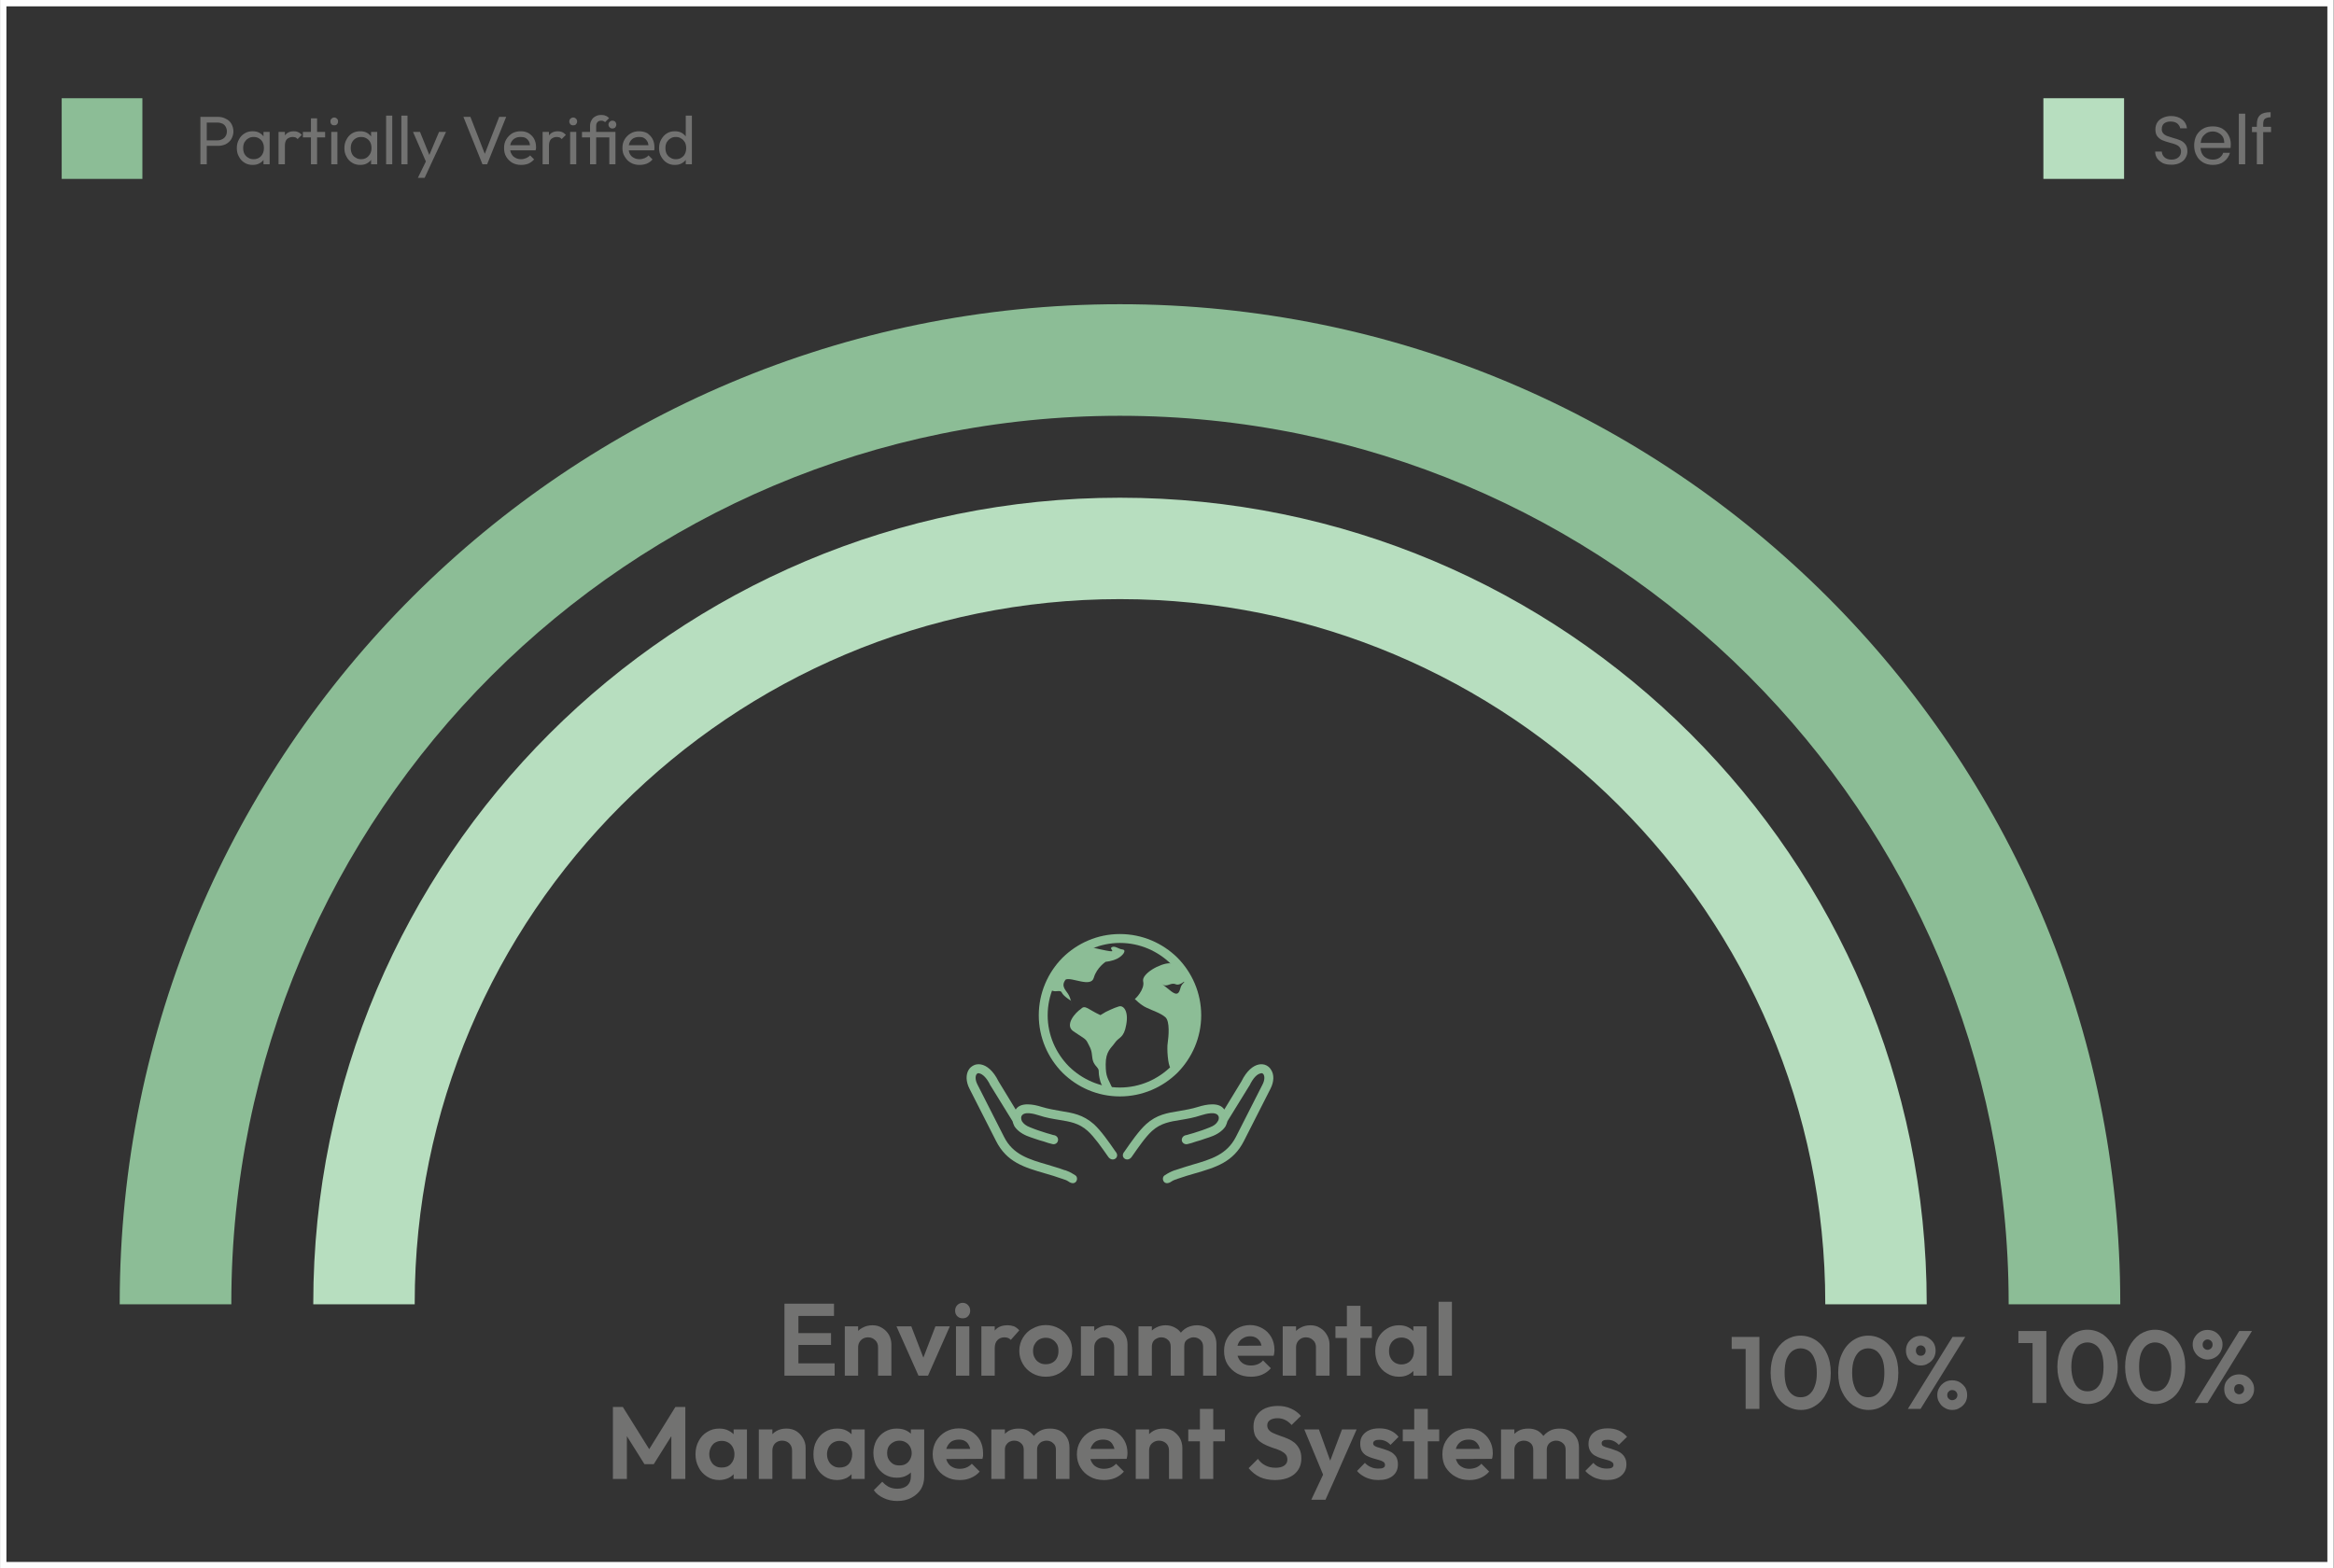 <?xml version="1.0" encoding="UTF-8"?>
<!DOCTYPE svg PUBLIC "-//W3C//DTD SVG 1.1//EN" "http://www.w3.org/Graphics/SVG/1.1/DTD/svg11.dtd">
<!-- Creator: CorelDRAW 2018 (64-Bit) -->
<svg xmlns="http://www.w3.org/2000/svg" xml:space="preserve" width="854px" height="574px" version="1.1" style="shape-rendering:geometricPrecision; text-rendering:geometricPrecision; image-rendering:optimizeQuality; fill-rule:evenodd; clip-rule:evenodd"
viewBox="0 0 110.21 74.08"
 xmlns:xlink="http://www.w3.org/1999/xlink">
 <rect x="0" y="0" width="110.21" height="74.08" fill="#333333" stroke="none"/>
 <defs>
  <style type="text/css">
   <![CDATA[
    .str0 {stroke:#FEFEFE;stroke-width:0.3;stroke-miterlimit:22.926}
    .fil0 {fill:none}
    .fil3 {fill:#8CBD96}
    .fil4 {fill:#B7DEBF}
    .fil2 {fill:#B7DEBF}
    .fil1 {fill:#727271;fill-rule:nonzero}
    .fil5 {fill:#8CBD96;fill-rule:nonzero}
   ]]>
  </style>
 </defs>
 <g id="Layer_x0020_1">
  <rect class="fil0 str0" x="0.15" y="0.15" width="109.9" height="73.78"/>
  <path class="fil1" d="M37.04 64.98l0 -3.4 0.66 0 0 3.4 -0.66 0zm0.49 0l0 -0.58 1.88 0 0 0.58 -1.88 0zm0 -1.45l0 -0.56 1.71 0 0 0.56 -1.71 0zm0 -1.37l0 -0.58 1.85 0 0 0.58 -1.85 0zm3.93 2.82l0 -1.34c0,-0.13 -0.04,-0.25 -0.13,-0.33 -0.09,-0.09 -0.2,-0.14 -0.34,-0.14 -0.09,0 -0.17,0.02 -0.24,0.06 -0.07,0.04 -0.13,0.1 -0.17,0.17 -0.04,0.07 -0.06,0.15 -0.06,0.24l-0.25 -0.12c0,-0.19 0.04,-0.35 0.12,-0.48 0.08,-0.14 0.19,-0.25 0.33,-0.32 0.14,-0.08 0.3,-0.12 0.48,-0.12 0.17,0 0.32,0.04 0.46,0.13 0.13,0.08 0.24,0.19 0.32,0.33 0.07,0.14 0.11,0.29 0.11,0.44l0 1.48 -0.63 0zm-1.57 0l0 -2.33 0.63 0 0 2.33 -0.63 0zm3.48 0l-1.04 -2.33 0.7 0 0.74 1.92 -0.34 0 0.74 -1.92 0.68 0 -1.03 2.33 -0.45 0zm1.77 0l0 -2.33 0.63 0 0 2.33 -0.63 0zm0.32 -2.71c-0.11,0 -0.19,-0.03 -0.26,-0.1 -0.07,-0.07 -0.1,-0.16 -0.1,-0.26 0,-0.1 0.03,-0.19 0.1,-0.26 0.07,-0.07 0.15,-0.11 0.26,-0.11 0.1,0 0.19,0.04 0.25,0.11 0.07,0.07 0.1,0.16 0.1,0.26 0,0.1 -0.03,0.19 -0.1,0.26 -0.06,0.07 -0.15,0.1 -0.25,0.1zm0.88 2.71l0 -2.33 0.63 0 0 2.33 -0.63 0zm0.63 -1.29l-0.25 -0.16c0.03,-0.29 0.12,-0.52 0.25,-0.68 0.14,-0.17 0.34,-0.25 0.6,-0.25 0.12,0 0.22,0.02 0.31,0.05 0.09,0.04 0.17,0.1 0.25,0.19l-0.4 0.45c-0.04,-0.04 -0.08,-0.07 -0.13,-0.09 -0.05,-0.02 -0.11,-0.03 -0.17,-0.03 -0.14,0 -0.25,0.05 -0.33,0.13 -0.09,0.09 -0.13,0.22 -0.13,0.39zm2.41 1.34c-0.23,0 -0.44,-0.05 -0.63,-0.16 -0.19,-0.11 -0.34,-0.25 -0.45,-0.44 -0.11,-0.19 -0.17,-0.39 -0.17,-0.62 0,-0.23 0.06,-0.44 0.17,-0.62 0.11,-0.18 0.25,-0.33 0.45,-0.43 0.19,-0.11 0.4,-0.17 0.63,-0.17 0.24,0 0.45,0.06 0.64,0.17 0.19,0.1 0.34,0.25 0.45,0.43 0.11,0.18 0.16,0.39 0.16,0.62 0,0.23 -0.05,0.43 -0.16,0.62 -0.11,0.19 -0.26,0.33 -0.45,0.44 -0.19,0.11 -0.4,0.16 -0.64,0.16zm0 -0.59c0.12,0 0.22,-0.02 0.32,-0.08 0.09,-0.05 0.16,-0.12 0.21,-0.22 0.05,-0.1 0.07,-0.2 0.07,-0.33 0,-0.12 -0.02,-0.23 -0.07,-0.32 -0.06,-0.09 -0.13,-0.17 -0.22,-0.22 -0.09,-0.05 -0.19,-0.08 -0.31,-0.08 -0.12,0 -0.22,0.03 -0.31,0.08 -0.09,0.05 -0.16,0.13 -0.21,0.22 -0.06,0.09 -0.08,0.2 -0.08,0.32 0,0.13 0.02,0.23 0.08,0.33 0.05,0.1 0.12,0.17 0.21,0.22 0.09,0.06 0.19,0.08 0.31,0.08zm3.23 0.54l0 -1.34c0,-0.13 -0.04,-0.25 -0.13,-0.33 -0.09,-0.09 -0.2,-0.14 -0.34,-0.14 -0.09,0 -0.17,0.02 -0.24,0.06 -0.07,0.04 -0.13,0.1 -0.17,0.17 -0.04,0.07 -0.06,0.15 -0.06,0.24l-0.24 -0.12c0,-0.19 0.04,-0.35 0.11,-0.48 0.08,-0.14 0.19,-0.25 0.33,-0.32 0.14,-0.08 0.3,-0.12 0.48,-0.12 0.17,0 0.32,0.04 0.46,0.13 0.13,0.08 0.24,0.19 0.32,0.33 0.08,0.14 0.11,0.29 0.11,0.44l0 1.48 -0.63 0zm-1.57 0l0 -2.33 0.63 0 0 2.33 -0.63 0zm2.72 0l0 -2.33 0.63 0 0 2.33 -0.63 0zm1.52 0l0 -1.37c0,-0.14 -0.04,-0.25 -0.13,-0.32 -0.08,-0.08 -0.19,-0.12 -0.31,-0.12 -0.09,0 -0.16,0.02 -0.23,0.06 -0.07,0.03 -0.12,0.08 -0.16,0.14 -0.04,0.07 -0.06,0.15 -0.06,0.24l-0.25 -0.13c0,-0.18 0.04,-0.33 0.12,-0.46 0.08,-0.14 0.19,-0.24 0.33,-0.31 0.13,-0.07 0.28,-0.11 0.45,-0.11 0.17,0 0.31,0.04 0.44,0.11 0.14,0.07 0.24,0.17 0.32,0.3 0.08,0.13 0.12,0.29 0.12,0.47l0 1.5 -0.64 0zm1.53 0l0 -1.37c0,-0.14 -0.05,-0.25 -0.13,-0.32 -0.09,-0.08 -0.19,-0.12 -0.32,-0.12 -0.08,0 -0.15,0.02 -0.22,0.06 -0.07,0.03 -0.13,0.08 -0.17,0.14 -0.04,0.07 -0.05,0.15 -0.05,0.24l-0.37 -0.09c0.02,-0.19 0.07,-0.35 0.15,-0.49 0.09,-0.13 0.2,-0.24 0.35,-0.32 0.14,-0.07 0.3,-0.11 0.47,-0.11 0.17,0 0.33,0.04 0.47,0.11 0.14,0.07 0.25,0.17 0.33,0.31 0.08,0.14 0.12,0.3 0.12,0.48l0 1.48 -0.63 0zm2.26 0.05c-0.25,0 -0.46,-0.05 -0.65,-0.15 -0.19,-0.11 -0.34,-0.25 -0.46,-0.44 -0.11,-0.18 -0.16,-0.39 -0.16,-0.63 0,-0.23 0.05,-0.44 0.16,-0.62 0.11,-0.18 0.26,-0.33 0.44,-0.43 0.19,-0.11 0.4,-0.17 0.63,-0.17 0.22,0 0.42,0.06 0.59,0.16 0.18,0.1 0.31,0.24 0.41,0.41 0.1,0.18 0.15,0.38 0.15,0.6 0,0.04 0,0.08 -0.01,0.13 0,0.04 -0.01,0.09 -0.03,0.15l-1.96 0 0 -0.47 1.67 -0.01 -0.26 0.2c0,-0.14 -0.03,-0.25 -0.07,-0.35 -0.05,-0.09 -0.11,-0.16 -0.19,-0.21 -0.08,-0.05 -0.18,-0.08 -0.3,-0.08 -0.13,0 -0.24,0.03 -0.33,0.09 -0.1,0.05 -0.17,0.13 -0.22,0.23 -0.05,0.1 -0.07,0.23 -0.07,0.36 0,0.15 0.02,0.27 0.08,0.37 0.05,0.11 0.13,0.19 0.23,0.25 0.1,0.05 0.21,0.08 0.35,0.08 0.11,0 0.22,-0.02 0.32,-0.06 0.1,-0.04 0.18,-0.1 0.25,-0.18l0.37 0.37c-0.11,0.13 -0.25,0.23 -0.41,0.3 -0.16,0.07 -0.34,0.1 -0.53,0.1zm3.07 -0.05l0 -1.34c0,-0.13 -0.04,-0.25 -0.13,-0.33 -0.09,-0.09 -0.2,-0.14 -0.34,-0.14 -0.09,0 -0.17,0.02 -0.24,0.06 -0.07,0.04 -0.13,0.1 -0.17,0.17 -0.04,0.07 -0.06,0.15 -0.06,0.24l-0.24 -0.12c0,-0.19 0.04,-0.35 0.12,-0.48 0.07,-0.14 0.18,-0.25 0.32,-0.32 0.14,-0.08 0.3,-0.12 0.48,-0.12 0.17,0 0.33,0.04 0.46,0.13 0.14,0.08 0.24,0.19 0.32,0.33 0.08,0.14 0.12,0.29 0.12,0.44l0 1.48 -0.64 0zm-1.57 0l0 -2.33 0.63 0 0 2.33 -0.63 0zm3.03 0l0 -3.3 0.64 0 0 3.3 -0.64 0zm-0.54 -1.78l0 -0.55 1.72 0 0 0.55 -1.72 0zm3 1.83c-0.21,0 -0.4,-0.05 -0.57,-0.16 -0.18,-0.1 -0.31,-0.25 -0.41,-0.43 -0.09,-0.19 -0.14,-0.39 -0.14,-0.62 0,-0.23 0.05,-0.44 0.14,-0.63 0.1,-0.18 0.23,-0.32 0.41,-0.43 0.17,-0.11 0.36,-0.16 0.57,-0.16 0.17,0 0.32,0.03 0.45,0.1 0.13,0.07 0.24,0.16 0.32,0.28 0.08,0.12 0.12,0.26 0.13,0.41l0 0.84c-0.01,0.16 -0.05,0.3 -0.13,0.42 -0.08,0.12 -0.19,0.21 -0.32,0.28 -0.13,0.07 -0.28,0.1 -0.45,0.1zm0.12 -0.58c0.17,0 0.32,-0.06 0.43,-0.18 0.11,-0.12 0.16,-0.27 0.16,-0.46 0,-0.12 -0.02,-0.23 -0.07,-0.32 -0.05,-0.1 -0.12,-0.17 -0.21,-0.23 -0.09,-0.05 -0.19,-0.08 -0.31,-0.08 -0.12,0 -0.22,0.03 -0.31,0.08 -0.09,0.06 -0.16,0.13 -0.21,0.23 -0.05,0.09 -0.07,0.2 -0.07,0.32 0,0.13 0.02,0.24 0.07,0.33 0.05,0.1 0.12,0.17 0.21,0.23 0.09,0.05 0.19,0.08 0.31,0.08zm0.56 0.53l0 -0.62 0.1 -0.58 -0.1 -0.56 0 -0.57 0.63 0 0 2.33 -0.63 0zm1.19 0l0 -3.49 0.63 0 0 3.49 -0.63 0zm-38.99 4.88l0 -3.4 0.47 0 1.38 2.21 -0.27 0 1.37 -2.21 0.47 0 0 3.4 -0.66 0 0 -2.27 0.13 0.04 -0.96 1.53 -0.44 0 -0.96 -1.53 0.13 -0.04 0 2.27 -0.66 0zm5.02 0.05c-0.21,0 -0.4,-0.05 -0.57,-0.16 -0.17,-0.11 -0.31,-0.25 -0.4,-0.44 -0.1,-0.18 -0.15,-0.39 -0.15,-0.61 0,-0.24 0.05,-0.45 0.15,-0.63 0.09,-0.18 0.23,-0.33 0.4,-0.43 0.17,-0.11 0.36,-0.16 0.57,-0.16 0.17,0 0.32,0.03 0.45,0.1 0.14,0.07 0.24,0.16 0.32,0.28 0.08,0.12 0.12,0.26 0.13,0.41l0 0.84c-0.01,0.16 -0.05,0.29 -0.13,0.41 -0.08,0.12 -0.18,0.22 -0.32,0.29 -0.13,0.06 -0.28,0.1 -0.45,0.1zm0.12 -0.59c0.18,0 0.32,-0.05 0.43,-0.17 0.11,-0.12 0.17,-0.27 0.17,-0.46 0,-0.12 -0.03,-0.23 -0.08,-0.33 -0.05,-0.09 -0.12,-0.17 -0.21,-0.22 -0.09,-0.05 -0.19,-0.08 -0.31,-0.08 -0.12,0 -0.22,0.03 -0.31,0.08 -0.09,0.05 -0.15,0.13 -0.2,0.22 -0.05,0.1 -0.08,0.21 -0.08,0.33 0,0.13 0.03,0.24 0.08,0.33 0.05,0.1 0.11,0.17 0.2,0.22 0.09,0.06 0.19,0.08 0.31,0.08zm0.56 0.54l0 -0.63 0.1 -0.57 -0.1 -0.56 0 -0.58 0.63 0 0 2.34 -0.63 0zm2.76 0l0 -1.34c0,-0.14 -0.04,-0.25 -0.13,-0.34 -0.08,-0.08 -0.2,-0.13 -0.33,-0.13 -0.1,0 -0.18,0.02 -0.25,0.06 -0.07,0.04 -0.12,0.09 -0.16,0.16 -0.04,0.08 -0.06,0.16 -0.06,0.25l-0.25 -0.12c0,-0.19 0.04,-0.35 0.12,-0.49 0.08,-0.13 0.19,-0.24 0.33,-0.32 0.14,-0.08 0.3,-0.11 0.47,-0.11 0.17,0 0.33,0.04 0.46,0.12 0.14,0.09 0.24,0.2 0.32,0.34 0.08,0.14 0.12,0.28 0.12,0.44l0 1.48 -0.64 0zm-1.57 0l0 -2.34 0.64 0 0 2.34 -0.64 0zm3.7 0.05c-0.21,0 -0.41,-0.05 -0.58,-0.16 -0.17,-0.11 -0.3,-0.25 -0.4,-0.44 -0.1,-0.18 -0.14,-0.39 -0.14,-0.61 0,-0.24 0.04,-0.45 0.14,-0.63 0.1,-0.18 0.23,-0.33 0.4,-0.43 0.17,-0.11 0.37,-0.16 0.58,-0.16 0.17,0 0.32,0.03 0.45,0.1 0.13,0.07 0.24,0.16 0.32,0.28 0.07,0.12 0.12,0.26 0.12,0.41l0 0.84c0,0.16 -0.05,0.29 -0.12,0.41 -0.08,0.12 -0.19,0.22 -0.32,0.29 -0.13,0.06 -0.28,0.1 -0.45,0.1zm0.11 -0.59c0.18,0 0.33,-0.05 0.44,-0.17 0.1,-0.12 0.16,-0.27 0.16,-0.46 0,-0.12 -0.03,-0.23 -0.08,-0.33 -0.05,-0.09 -0.11,-0.17 -0.2,-0.22 -0.09,-0.05 -0.2,-0.08 -0.32,-0.08 -0.11,0 -0.21,0.03 -0.3,0.08 -0.09,0.05 -0.16,0.13 -0.21,0.22 -0.05,0.1 -0.08,0.21 -0.08,0.33 0,0.13 0.03,0.24 0.08,0.33 0.05,0.1 0.12,0.17 0.21,0.22 0.09,0.06 0.19,0.08 0.3,0.08zm0.57 0.54l0 -0.63 0.1 -0.57 -0.1 -0.56 0 -0.58 0.62 0 0 2.34 -0.62 0zm2.16 1.04c-0.25,0 -0.46,-0.05 -0.65,-0.14 -0.19,-0.09 -0.35,-0.21 -0.46,-0.37l0.4 -0.4c0.09,0.1 0.19,0.18 0.3,0.24 0.12,0.06 0.25,0.09 0.41,0.09 0.2,0 0.35,-0.05 0.47,-0.15 0.11,-0.1 0.17,-0.24 0.17,-0.42l0 -0.59 0.1 -0.51 -0.1 -0.51 0 -0.62 0.63 0 0 2.22c0,0.23 -0.05,0.43 -0.16,0.61 -0.11,0.17 -0.26,0.3 -0.45,0.4 -0.19,0.1 -0.41,0.15 -0.66,0.15zm-0.03 -1.1c-0.21,0 -0.39,-0.05 -0.56,-0.15 -0.17,-0.11 -0.3,-0.25 -0.4,-0.42 -0.09,-0.18 -0.14,-0.38 -0.14,-0.6 0,-0.22 0.05,-0.41 0.14,-0.59 0.1,-0.17 0.23,-0.31 0.4,-0.41 0.17,-0.1 0.35,-0.15 0.56,-0.15 0.18,0 0.33,0.03 0.47,0.1 0.13,0.07 0.24,0.16 0.31,0.28 0.08,0.11 0.12,0.25 0.13,0.41l0 0.73c-0.01,0.16 -0.05,0.3 -0.13,0.42 -0.08,0.12 -0.18,0.21 -0.32,0.28 -0.13,0.07 -0.28,0.1 -0.46,0.1zm0.13 -0.58c0.12,0 0.22,-0.02 0.3,-0.07 0.09,-0.05 0.15,-0.12 0.2,-0.21 0.05,-0.09 0.08,-0.19 0.08,-0.3 0,-0.12 -0.03,-0.22 -0.08,-0.31 -0.05,-0.08 -0.11,-0.15 -0.2,-0.2 -0.08,-0.05 -0.18,-0.08 -0.3,-0.08 -0.12,0 -0.22,0.03 -0.3,0.08 -0.09,0.05 -0.16,0.12 -0.21,0.2 -0.05,0.09 -0.07,0.19 -0.07,0.31 0,0.11 0.02,0.21 0.07,0.29 0.05,0.09 0.12,0.16 0.21,0.22 0.08,0.05 0.18,0.07 0.3,0.07zm2.84 0.69c-0.24,0 -0.46,-0.05 -0.65,-0.16 -0.19,-0.1 -0.34,-0.25 -0.45,-0.43 -0.11,-0.18 -0.17,-0.39 -0.17,-0.63 0,-0.23 0.06,-0.44 0.16,-0.62 0.11,-0.18 0.26,-0.33 0.45,-0.44 0.18,-0.1 0.39,-0.16 0.62,-0.16 0.23,0 0.43,0.05 0.6,0.15 0.17,0.11 0.31,0.24 0.41,0.42 0.09,0.18 0.14,0.37 0.14,0.6 0,0.04 0,0.08 0,0.13 -0.01,0.04 -0.02,0.09 -0.03,0.14l-1.97 0.01 0 -0.48 1.67 0 -0.25 0.2c-0.01,-0.14 -0.03,-0.26 -0.08,-0.35 -0.04,-0.09 -0.1,-0.17 -0.19,-0.22 -0.08,-0.05 -0.18,-0.07 -0.3,-0.07 -0.12,0 -0.23,0.03 -0.33,0.08 -0.09,0.06 -0.16,0.14 -0.21,0.24 -0.05,0.1 -0.08,0.22 -0.08,0.36 0,0.14 0.03,0.27 0.08,0.37 0.06,0.11 0.13,0.19 0.23,0.24 0.1,0.06 0.22,0.09 0.35,0.09 0.12,0 0.23,-0.02 0.32,-0.06 0.1,-0.04 0.18,-0.1 0.26,-0.18l0.37 0.37c-0.11,0.13 -0.25,0.23 -0.42,0.3 -0.16,0.07 -0.33,0.1 -0.53,0.1zm1.5 -0.05l0 -2.34 0.64 0 0 2.34 -0.64 0zm1.53 0l0 -1.38c0,-0.13 -0.04,-0.24 -0.13,-0.31 -0.08,-0.08 -0.19,-0.12 -0.32,-0.12 -0.08,0 -0.16,0.02 -0.22,0.05 -0.07,0.04 -0.12,0.09 -0.16,0.15 -0.04,0.06 -0.06,0.14 -0.06,0.23l-0.25 -0.12c0,-0.18 0.04,-0.34 0.12,-0.47 0.08,-0.13 0.19,-0.23 0.32,-0.31 0.14,-0.07 0.29,-0.1 0.46,-0.1 0.16,0 0.31,0.03 0.44,0.1 0.13,0.08 0.24,0.18 0.32,0.31 0.07,0.13 0.11,0.29 0.11,0.47l0 1.5 -0.63 0zm1.52 0l0 -1.38c0,-0.13 -0.04,-0.24 -0.13,-0.31 -0.08,-0.08 -0.19,-0.12 -0.31,-0.12 -0.08,0 -0.16,0.02 -0.23,0.05 -0.07,0.04 -0.12,0.09 -0.16,0.15 -0.04,0.06 -0.06,0.14 -0.06,0.23l-0.36 -0.08c0.01,-0.19 0.06,-0.35 0.15,-0.49 0.09,-0.14 0.2,-0.24 0.34,-0.32 0.15,-0.08 0.3,-0.11 0.48,-0.11 0.17,0 0.33,0.03 0.47,0.1 0.14,0.08 0.25,0.18 0.33,0.32 0.08,0.13 0.12,0.29 0.12,0.48l0 1.48 -0.64 0zm2.27 0.05c-0.25,0 -0.47,-0.05 -0.66,-0.16 -0.19,-0.1 -0.34,-0.25 -0.45,-0.43 -0.11,-0.18 -0.17,-0.39 -0.17,-0.63 0,-0.23 0.06,-0.44 0.17,-0.62 0.1,-0.18 0.25,-0.33 0.44,-0.44 0.19,-0.1 0.39,-0.16 0.62,-0.16 0.23,0 0.43,0.05 0.6,0.15 0.17,0.11 0.31,0.24 0.41,0.42 0.1,0.18 0.15,0.37 0.15,0.6 0,0.04 -0.01,0.08 -0.01,0.13 -0.01,0.04 -0.02,0.09 -0.03,0.14l-1.96 0.01 0 -0.48 1.67 0 -0.26 0.2c-0.01,-0.14 -0.03,-0.26 -0.08,-0.35 -0.04,-0.09 -0.1,-0.17 -0.18,-0.22 -0.09,-0.05 -0.19,-0.07 -0.31,-0.07 -0.12,0 -0.23,0.03 -0.33,0.08 -0.09,0.06 -0.16,0.14 -0.21,0.24 -0.05,0.1 -0.08,0.22 -0.08,0.36 0,0.14 0.03,0.27 0.08,0.37 0.06,0.11 0.13,0.19 0.23,0.24 0.1,0.06 0.22,0.09 0.35,0.09 0.12,0 0.23,-0.02 0.33,-0.06 0.09,-0.04 0.18,-0.1 0.25,-0.18l0.37 0.37c-0.11,0.13 -0.25,0.23 -0.41,0.3 -0.17,0.07 -0.34,0.1 -0.53,0.1zm3.07 -0.05l0 -1.34c0,-0.14 -0.04,-0.25 -0.13,-0.34 -0.09,-0.08 -0.2,-0.13 -0.34,-0.13 -0.09,0 -0.17,0.02 -0.24,0.06 -0.07,0.04 -0.13,0.09 -0.17,0.16 -0.04,0.08 -0.06,0.16 -0.06,0.25l-0.25 -0.12c0,-0.19 0.04,-0.35 0.12,-0.49 0.08,-0.13 0.19,-0.24 0.33,-0.32 0.14,-0.08 0.3,-0.11 0.48,-0.11 0.17,0 0.32,0.04 0.46,0.12 0.13,0.09 0.24,0.2 0.32,0.34 0.07,0.14 0.11,0.28 0.11,0.44l0 1.48 -0.63 0zm-1.57 0l0 -2.34 0.63 0 0 2.34 -0.63 0zm3.03 0l0 -3.31 0.63 0 0 3.31 -0.63 0zm-0.55 -1.78l0 -0.56 1.73 0 0 0.56 -1.73 0zm4.09 1.83c-0.28,0 -0.51,-0.05 -0.71,-0.14 -0.19,-0.09 -0.37,-0.23 -0.53,-0.42l0.44 -0.44c0.1,0.14 0.21,0.24 0.35,0.31 0.13,0.07 0.29,0.11 0.48,0.11 0.17,0 0.31,-0.03 0.41,-0.1 0.1,-0.07 0.15,-0.16 0.15,-0.28 0,-0.11 -0.03,-0.19 -0.08,-0.25 -0.06,-0.07 -0.14,-0.12 -0.23,-0.17 -0.1,-0.04 -0.2,-0.09 -0.32,-0.12 -0.11,-0.04 -0.23,-0.08 -0.34,-0.13 -0.12,-0.05 -0.22,-0.11 -0.32,-0.18 -0.09,-0.07 -0.17,-0.17 -0.23,-0.28 -0.05,-0.12 -0.08,-0.26 -0.08,-0.44 0,-0.2 0.05,-0.38 0.15,-0.52 0.1,-0.15 0.23,-0.26 0.41,-0.34 0.17,-0.07 0.37,-0.11 0.59,-0.11 0.23,0 0.44,0.04 0.63,0.13 0.18,0.08 0.34,0.2 0.46,0.34l-0.44 0.43c-0.1,-0.11 -0.2,-0.19 -0.31,-0.24 -0.1,-0.05 -0.22,-0.08 -0.35,-0.08 -0.15,0 -0.27,0.03 -0.36,0.09 -0.09,0.06 -0.13,0.14 -0.13,0.25 0,0.09 0.03,0.17 0.09,0.23 0.05,0.06 0.13,0.11 0.23,0.15 0.09,0.04 0.2,0.08 0.31,0.12 0.12,0.04 0.23,0.08 0.34,0.13 0.12,0.05 0.22,0.11 0.32,0.19 0.09,0.08 0.17,0.18 0.23,0.3 0.06,0.12 0.09,0.27 0.09,0.44 0,0.32 -0.12,0.57 -0.34,0.75 -0.22,0.18 -0.53,0.27 -0.91,0.27zm2.37 -0.03l-0.98 -2.36 0.69 0 0.65 1.8 -0.24 0 0.68 -1.8 0.69 0 -1.04 2.36 -0.45 0zm-0.65 0.96l0.71 -1.51 0.39 0.55 -0.43 0.96 -0.67 0zm3.17 -0.93c-0.13,0 -0.26,-0.01 -0.39,-0.05 -0.12,-0.03 -0.24,-0.08 -0.35,-0.15 -0.1,-0.06 -0.2,-0.14 -0.27,-0.23l0.37 -0.38c0.09,0.09 0.18,0.16 0.29,0.2 0.1,0.05 0.22,0.07 0.35,0.07 0.1,0 0.18,-0.01 0.23,-0.04 0.06,-0.03 0.08,-0.07 0.08,-0.13 0,-0.07 -0.03,-0.12 -0.08,-0.15 -0.06,-0.04 -0.13,-0.07 -0.22,-0.09 -0.09,-0.03 -0.19,-0.05 -0.28,-0.08 -0.1,-0.03 -0.2,-0.07 -0.29,-0.12 -0.09,-0.05 -0.16,-0.12 -0.22,-0.21 -0.05,-0.09 -0.08,-0.21 -0.08,-0.35 0,-0.15 0.03,-0.28 0.11,-0.39 0.07,-0.1 0.17,-0.19 0.31,-0.25 0.13,-0.06 0.29,-0.09 0.48,-0.09 0.19,0 0.37,0.03 0.52,0.1 0.16,0.07 0.29,0.17 0.39,0.3l-0.38 0.38c-0.07,-0.08 -0.15,-0.14 -0.24,-0.18 -0.09,-0.04 -0.18,-0.06 -0.29,-0.06 -0.09,0 -0.16,0.01 -0.21,0.04 -0.05,0.03 -0.08,0.07 -0.08,0.12 0,0.06 0.03,0.11 0.09,0.14 0.05,0.03 0.13,0.06 0.22,0.08 0.09,0.03 0.18,0.05 0.28,0.09 0.1,0.03 0.19,0.07 0.28,0.12 0.09,0.06 0.16,0.13 0.22,0.22 0.05,0.09 0.08,0.21 0.08,0.35 0,0.23 -0.08,0.41 -0.24,0.54 -0.17,0.14 -0.39,0.2 -0.68,0.2zm1.69 -0.05l0 -3.31 0.64 0 0 3.31 -0.64 0zm-0.54 -1.78l0 -0.56 1.72 0 0 0.56 -1.72 0zm3.14 1.83c-0.25,0 -0.46,-0.05 -0.65,-0.16 -0.19,-0.1 -0.34,-0.25 -0.46,-0.43 -0.11,-0.18 -0.16,-0.39 -0.16,-0.63 0,-0.23 0.05,-0.44 0.16,-0.62 0.11,-0.18 0.26,-0.33 0.44,-0.44 0.19,-0.1 0.4,-0.16 0.63,-0.16 0.22,0 0.42,0.05 0.59,0.15 0.18,0.11 0.31,0.24 0.41,0.42 0.1,0.18 0.15,0.37 0.15,0.6 0,0.04 0,0.08 -0.01,0.13 0,0.04 -0.01,0.09 -0.03,0.14l-1.96 0.01 0 -0.48 1.67 0 -0.26 0.2c0,-0.14 -0.03,-0.26 -0.07,-0.35 -0.05,-0.09 -0.11,-0.17 -0.19,-0.22 -0.08,-0.05 -0.18,-0.07 -0.3,-0.07 -0.13,0 -0.24,0.03 -0.33,0.08 -0.1,0.06 -0.17,0.14 -0.22,0.24 -0.05,0.1 -0.07,0.22 -0.07,0.36 0,0.14 0.02,0.27 0.08,0.37 0.05,0.11 0.13,0.19 0.23,0.24 0.1,0.06 0.21,0.09 0.35,0.09 0.11,0 0.22,-0.02 0.32,-0.06 0.1,-0.04 0.18,-0.1 0.25,-0.18l0.37 0.37c-0.11,0.13 -0.25,0.23 -0.41,0.3 -0.16,0.07 -0.34,0.1 -0.53,0.1zm1.5 -0.05l0 -2.34 0.63 0 0 2.34 -0.63 0zm1.52 0l0 -1.38c0,-0.13 -0.04,-0.24 -0.12,-0.31 -0.09,-0.08 -0.2,-0.12 -0.32,-0.12 -0.09,0 -0.16,0.02 -0.23,0.05 -0.07,0.04 -0.12,0.09 -0.16,0.15 -0.04,0.06 -0.06,0.14 -0.06,0.23l-0.24 -0.12c0,-0.18 0.04,-0.34 0.12,-0.47 0.07,-0.13 0.18,-0.23 0.32,-0.31 0.13,-0.07 0.29,-0.1 0.46,-0.1 0.16,0 0.3,0.03 0.44,0.1 0.13,0.08 0.23,0.18 0.31,0.31 0.08,0.13 0.12,0.29 0.12,0.47l0 1.5 -0.64 0zm1.53 0l0 -1.38c0,-0.13 -0.04,-0.24 -0.13,-0.31 -0.09,-0.08 -0.19,-0.12 -0.32,-0.12 -0.08,0 -0.15,0.02 -0.22,0.05 -0.07,0.04 -0.13,0.09 -0.16,0.15 -0.04,0.06 -0.06,0.14 -0.06,0.23l-0.36 -0.08c0.01,-0.19 0.06,-0.35 0.14,-0.49 0.09,-0.14 0.21,-0.24 0.35,-0.32 0.14,-0.08 0.3,-0.11 0.47,-0.11 0.18,0 0.33,0.03 0.47,0.1 0.14,0.08 0.25,0.18 0.33,0.32 0.08,0.13 0.12,0.29 0.12,0.48l0 1.48 -0.63 0zm1.95 0.05c-0.13,0 -0.26,-0.01 -0.39,-0.05 -0.13,-0.03 -0.25,-0.08 -0.35,-0.15 -0.11,-0.06 -0.2,-0.14 -0.28,-0.23l0.38 -0.38c0.08,0.09 0.17,0.16 0.28,0.2 0.11,0.05 0.22,0.07 0.35,0.07 0.11,0 0.18,-0.01 0.24,-0.04 0.05,-0.03 0.08,-0.07 0.08,-0.13 0,-0.07 -0.03,-0.12 -0.09,-0.15 -0.05,-0.04 -0.13,-0.07 -0.22,-0.09 -0.09,-0.03 -0.18,-0.05 -0.28,-0.08 -0.1,-0.03 -0.19,-0.07 -0.28,-0.12 -0.09,-0.05 -0.17,-0.12 -0.22,-0.21 -0.06,-0.09 -0.09,-0.21 -0.09,-0.35 0,-0.15 0.04,-0.28 0.11,-0.39 0.07,-0.1 0.18,-0.19 0.31,-0.25 0.14,-0.06 0.3,-0.09 0.48,-0.09 0.2,0 0.37,0.03 0.53,0.1 0.15,0.07 0.28,0.17 0.39,0.3l-0.39 0.38c-0.07,-0.08 -0.15,-0.14 -0.24,-0.18 -0.08,-0.04 -0.18,-0.06 -0.28,-0.06 -0.1,0 -0.17,0.01 -0.22,0.04 -0.05,0.03 -0.07,0.07 -0.07,0.12 0,0.06 0.02,0.11 0.08,0.14 0.06,0.03 0.13,0.06 0.22,0.08 0.09,0.03 0.19,0.05 0.28,0.09 0.1,0.03 0.2,0.07 0.28,0.12 0.09,0.06 0.17,0.13 0.22,0.22 0.06,0.09 0.09,0.21 0.09,0.35 0,0.23 -0.09,0.41 -0.25,0.54 -0.16,0.14 -0.39,0.2 -0.67,0.2z"/>
  <path class="fil2" d="M14.79 61.56c0,-21.01 17.05,-38.05 38.09,-38.05 21.04,0 38.1,17.04 38.1,38.05l0 0.05 -4.79 0 0 -0.05c0,-18.37 -14.91,-33.26 -33.31,-33.26 -18.39,0 -33.3,14.89 -33.3,33.26l0 0.05 -4.79 0 0 -0.05z"/>
  <path class="fil3" d="M5.65 61.55c0,-26.06 21.14,-47.18 47.23,-47.18 26.09,0 47.24,21.12 47.24,47.18l0 0.06 -5.27 0 0 -0.06c0,-23.15 -18.79,-41.91 -41.97,-41.91 -23.17,0 -41.96,18.76 -41.96,41.91l0 0.06 -5.27 0 0 -0.06z"/>
  <path class="fil1" d="M82.43 66.55l0 -3.4 0.65 0 0 3.4 -0.65 0zm-0.66 -2.83l0 -0.57 1.26 0 0 0.57 -1.26 0zm3.27 2.88c-0.27,0 -0.51,-0.08 -0.73,-0.22 -0.21,-0.15 -0.39,-0.35 -0.51,-0.62 -0.13,-0.26 -0.19,-0.57 -0.19,-0.92 0,-0.35 0.06,-0.66 0.18,-0.92 0.13,-0.26 0.3,-0.46 0.51,-0.61 0.22,-0.14 0.46,-0.22 0.72,-0.22 0.27,0 0.52,0.08 0.73,0.22 0.22,0.15 0.39,0.35 0.51,0.61 0.13,0.27 0.19,0.58 0.19,0.93 0,0.35 -0.06,0.66 -0.19,0.92 -0.12,0.26 -0.29,0.47 -0.51,0.61 -0.21,0.15 -0.45,0.22 -0.71,0.22zm-0.01 -0.6c0.15,0 0.29,-0.04 0.4,-0.13 0.11,-0.09 0.2,-0.21 0.26,-0.39 0.07,-0.17 0.1,-0.38 0.1,-0.63 0,-0.26 -0.03,-0.47 -0.1,-0.64 -0.06,-0.17 -0.15,-0.3 -0.26,-0.39 -0.12,-0.08 -0.25,-0.13 -0.41,-0.13 -0.15,0 -0.28,0.05 -0.39,0.13 -0.12,0.09 -0.2,0.22 -0.27,0.38 -0.06,0.17 -0.09,0.39 -0.09,0.64 0,0.26 0.03,0.47 0.09,0.64 0.07,0.18 0.15,0.3 0.27,0.39 0.11,0.09 0.24,0.13 0.4,0.13zm3.2 0.6c-0.27,0 -0.51,-0.08 -0.73,-0.22 -0.21,-0.15 -0.38,-0.35 -0.51,-0.62 -0.13,-0.26 -0.19,-0.57 -0.19,-0.92 0,-0.35 0.06,-0.66 0.19,-0.92 0.12,-0.26 0.29,-0.46 0.51,-0.61 0.21,-0.14 0.45,-0.22 0.72,-0.22 0.27,0 0.51,0.08 0.72,0.22 0.22,0.15 0.39,0.35 0.51,0.61 0.13,0.27 0.19,0.58 0.19,0.93 0,0.35 -0.06,0.66 -0.19,0.92 -0.12,0.26 -0.29,0.47 -0.5,0.61 -0.22,0.15 -0.45,0.22 -0.72,0.22zm-0.01 -0.6c0.16,0 0.29,-0.04 0.4,-0.13 0.12,-0.09 0.2,-0.21 0.27,-0.39 0.06,-0.17 0.09,-0.38 0.09,-0.63 0,-0.26 -0.03,-0.47 -0.09,-0.64 -0.07,-0.17 -0.16,-0.3 -0.27,-0.39 -0.11,-0.08 -0.25,-0.13 -0.4,-0.13 -0.16,0 -0.29,0.05 -0.4,0.13 -0.11,0.09 -0.2,0.22 -0.26,0.38 -0.07,0.17 -0.1,0.39 -0.1,0.64 0,0.26 0.03,0.47 0.1,0.64 0.06,0.18 0.15,0.3 0.26,0.39 0.11,0.09 0.25,0.13 0.4,0.13zm2.47 -1.5c-0.12,0 -0.24,-0.03 -0.35,-0.1 -0.11,-0.06 -0.19,-0.14 -0.25,-0.25 -0.06,-0.11 -0.09,-0.23 -0.09,-0.35 0,-0.14 0.03,-0.25 0.09,-0.36 0.06,-0.1 0.14,-0.18 0.25,-0.25 0.11,-0.06 0.22,-0.09 0.35,-0.09 0.14,0 0.26,0.03 0.36,0.09 0.11,0.07 0.2,0.15 0.26,0.25 0.06,0.11 0.09,0.22 0.09,0.36 0,0.12 -0.03,0.24 -0.09,0.35 -0.07,0.11 -0.15,0.19 -0.26,0.25 -0.1,0.07 -0.22,0.1 -0.36,0.1zm0 -0.46c0.08,0 0.14,-0.02 0.18,-0.07 0.04,-0.05 0.06,-0.1 0.06,-0.17 0,-0.08 -0.02,-0.13 -0.07,-0.18 -0.04,-0.04 -0.1,-0.07 -0.17,-0.07 -0.06,0 -0.12,0.03 -0.16,0.07 -0.04,0.05 -0.06,0.1 -0.06,0.18 0,0.07 0.02,0.12 0.06,0.17 0.04,0.05 0.1,0.07 0.16,0.07zm1.49 2.56c-0.13,0 -0.24,-0.03 -0.35,-0.1 -0.11,-0.06 -0.19,-0.14 -0.25,-0.25 -0.07,-0.1 -0.1,-0.22 -0.1,-0.35 0,-0.14 0.03,-0.25 0.1,-0.36 0.06,-0.1 0.14,-0.18 0.25,-0.25 0.1,-0.06 0.22,-0.09 0.35,-0.09 0.14,0 0.25,0.03 0.36,0.09 0.11,0.07 0.19,0.15 0.26,0.25 0.06,0.11 0.09,0.22 0.09,0.36 0,0.13 -0.03,0.25 -0.09,0.35 -0.07,0.11 -0.15,0.19 -0.26,0.25 -0.1,0.07 -0.22,0.1 -0.36,0.1zm0 -0.46c0.07,0 0.13,-0.03 0.18,-0.07 0.04,-0.05 0.07,-0.1 0.07,-0.17 0,-0.07 -0.03,-0.13 -0.07,-0.17 -0.05,-0.05 -0.11,-0.07 -0.18,-0.07 -0.06,0 -0.12,0.02 -0.16,0.07 -0.05,0.04 -0.07,0.1 -0.07,0.17 0,0.07 0.02,0.12 0.07,0.17 0.04,0.04 0.1,0.07 0.16,0.07zm-2.09 0.41l2.11 -3.4 0.6 0 -2.11 3.4 -0.6 0z"/>
  <path class="fil1" d="M102.54 7.78c-0.15,0 -0.28,-0.02 -0.4,-0.07 -0.11,-0.06 -0.2,-0.13 -0.27,-0.22 -0.07,-0.1 -0.1,-0.21 -0.1,-0.33l0.31 0c0.01,0.11 0.05,0.2 0.13,0.27 0.08,0.07 0.19,0.11 0.33,0.11 0.14,0 0.25,-0.04 0.33,-0.11 0.08,-0.07 0.12,-0.16 0.12,-0.27 0,-0.08 -0.02,-0.15 -0.07,-0.21 -0.04,-0.05 -0.1,-0.09 -0.17,-0.12 -0.07,-0.03 -0.17,-0.06 -0.29,-0.09 -0.15,-0.04 -0.27,-0.08 -0.36,-0.12 -0.09,-0.04 -0.16,-0.1 -0.23,-0.18 -0.06,-0.08 -0.09,-0.19 -0.09,-0.33 0,-0.13 0.03,-0.23 0.09,-0.33 0.06,-0.09 0.15,-0.17 0.27,-0.22 0.11,-0.05 0.24,-0.08 0.38,-0.08 0.21,0 0.39,0.06 0.52,0.16 0.14,0.11 0.21,0.25 0.23,0.42l-0.32 0c-0.01,-0.08 -0.06,-0.16 -0.14,-0.23 -0.08,-0.06 -0.18,-0.09 -0.32,-0.09 -0.12,0 -0.22,0.03 -0.3,0.09 -0.07,0.06 -0.11,0.15 -0.11,0.27 0,0.08 0.02,0.15 0.07,0.2 0.04,0.05 0.1,0.09 0.17,0.12 0.07,0.02 0.16,0.05 0.28,0.09 0.15,0.04 0.27,0.08 0.36,0.12 0.09,0.04 0.17,0.1 0.23,0.18 0.07,0.08 0.1,0.2 0.1,0.34 0,0.11 -0.03,0.21 -0.09,0.31 -0.05,0.1 -0.14,0.17 -0.25,0.23 -0.12,0.06 -0.25,0.09 -0.41,0.09zm2.8 -0.97c0,0.06 -0.01,0.12 -0.01,0.18l-1.42 0c0.01,0.17 0.07,0.31 0.18,0.41 0.11,0.09 0.24,0.14 0.4,0.14 0.13,0 0.23,-0.03 0.32,-0.09 0.08,-0.06 0.14,-0.13 0.17,-0.23l0.32 0c-0.05,0.17 -0.14,0.3 -0.28,0.41 -0.14,0.11 -0.32,0.16 -0.53,0.16 -0.17,0 -0.32,-0.04 -0.45,-0.11 -0.13,-0.08 -0.24,-0.18 -0.31,-0.32 -0.08,-0.14 -0.12,-0.3 -0.12,-0.49 0,-0.18 0.04,-0.34 0.11,-0.48 0.08,-0.13 0.18,-0.24 0.31,-0.31 0.13,-0.08 0.29,-0.11 0.46,-0.11 0.17,0 0.31,0.03 0.44,0.1 0.13,0.08 0.23,0.18 0.3,0.31 0.07,0.12 0.11,0.27 0.11,0.43zm-0.31 -0.06c0,-0.11 -0.02,-0.21 -0.07,-0.29 -0.05,-0.08 -0.12,-0.14 -0.2,-0.18 -0.09,-0.05 -0.18,-0.07 -0.28,-0.07 -0.15,0 -0.28,0.05 -0.38,0.15 -0.11,0.09 -0.17,0.22 -0.18,0.39l1.11 0zm0.99 -1.38l0 2.39 -0.3 0 0 -2.39 0.3 0zm1.22 0.87l-0.37 0 0 1.52 -0.3 0 0 -1.52 -0.23 0 0 -0.25 0.23 0 0 -0.12c0,-0.2 0.05,-0.34 0.16,-0.44 0.1,-0.09 0.26,-0.13 0.49,-0.13l0 0.24c-0.13,0 -0.22,0.03 -0.28,0.08 -0.05,0.05 -0.07,0.13 -0.07,0.25l0 0.12 0.37 0 0 0.25z"/>
  <path class="fil1" d="M9.66 6.89l0 -0.26 0.61 0c0.09,0 0.16,-0.02 0.23,-0.06 0.06,-0.03 0.12,-0.08 0.15,-0.14 0.04,-0.06 0.06,-0.14 0.06,-0.22 0,-0.09 -0.02,-0.16 -0.06,-0.23 -0.03,-0.06 -0.09,-0.11 -0.15,-0.14 -0.07,-0.03 -0.14,-0.05 -0.23,-0.05l-0.61 0 0 -0.27 0.63 0c0.14,0 0.26,0.03 0.37,0.09 0.11,0.05 0.2,0.13 0.26,0.23 0.06,0.11 0.1,0.23 0.1,0.37 0,0.13 -0.04,0.25 -0.1,0.36 -0.06,0.1 -0.15,0.18 -0.26,0.24 -0.11,0.05 -0.23,0.08 -0.37,0.08l-0.63 0zm-0.2 0.87l0 -2.24 0.3 0 0 2.24 -0.3 0zm2.47 0.03c-0.14,0 -0.27,-0.03 -0.38,-0.1 -0.12,-0.07 -0.21,-0.17 -0.27,-0.29 -0.07,-0.12 -0.1,-0.25 -0.1,-0.4 0,-0.15 0.03,-0.29 0.1,-0.41 0.06,-0.12 0.15,-0.22 0.27,-0.29 0.11,-0.07 0.24,-0.1 0.38,-0.1 0.12,0 0.22,0.02 0.31,0.07 0.09,0.05 0.17,0.12 0.22,0.2 0.06,0.08 0.09,0.18 0.1,0.3l0 0.46c-0.01,0.11 -0.04,0.2 -0.1,0.29 -0.05,0.09 -0.12,0.15 -0.22,0.2 -0.09,0.05 -0.19,0.07 -0.31,0.07zm0.05 -0.27c0.14,0 0.26,-0.05 0.35,-0.15 0.08,-0.09 0.13,-0.22 0.13,-0.37 0,-0.11 -0.02,-0.2 -0.06,-0.28 -0.04,-0.08 -0.1,-0.14 -0.17,-0.18 -0.07,-0.05 -0.16,-0.07 -0.26,-0.07 -0.09,0 -0.18,0.02 -0.25,0.07 -0.08,0.04 -0.13,0.11 -0.18,0.18 -0.04,0.08 -0.06,0.17 -0.06,0.27 0,0.11 0.02,0.2 0.06,0.28 0.05,0.08 0.1,0.14 0.18,0.18 0.07,0.05 0.16,0.07 0.26,0.07zm0.46 0.24l0 -0.41 0.05 -0.38 -0.05 -0.37 0 -0.37 0.29 0 0 1.53 -0.29 0zm0.71 0l0 -1.53 0.3 0 0 1.53 -0.3 0zm0.3 -0.87l-0.11 -0.05c0,-0.2 0.04,-0.35 0.13,-0.47 0.09,-0.11 0.22,-0.17 0.39,-0.17 0.08,0 0.15,0.01 0.21,0.04 0.06,0.02 0.12,0.07 0.18,0.13l-0.2 0.2c-0.03,-0.04 -0.06,-0.06 -0.1,-0.08 -0.04,-0.01 -0.09,-0.02 -0.14,-0.02 -0.1,0 -0.19,0.04 -0.26,0.1 -0.07,0.07 -0.1,0.18 -0.1,0.32zm1.23 0.87l0 -2.17 0.29 0 0 2.17 -0.29 0zm-0.38 -1.27l0 -0.26 1.05 0 0 0.26 -1.05 0zm1.34 1.27l0 -1.53 0.29 0 0 1.53 -0.29 0zm0.14 -1.84c-0.05,0 -0.1,-0.01 -0.13,-0.05 -0.04,-0.04 -0.05,-0.08 -0.05,-0.13 0,-0.06 0.01,-0.1 0.05,-0.13 0.03,-0.04 0.08,-0.06 0.13,-0.06 0.05,0 0.1,0.02 0.13,0.06 0.04,0.03 0.05,0.07 0.05,0.13 0,0.05 -0.01,0.09 -0.05,0.13 -0.03,0.04 -0.08,0.05 -0.13,0.05zm1.23 1.87c-0.14,0 -0.27,-0.03 -0.38,-0.1 -0.12,-0.07 -0.21,-0.17 -0.27,-0.29 -0.07,-0.12 -0.1,-0.25 -0.1,-0.4 0,-0.15 0.03,-0.29 0.1,-0.41 0.06,-0.12 0.15,-0.22 0.26,-0.29 0.12,-0.07 0.24,-0.1 0.39,-0.1 0.11,0 0.22,0.02 0.31,0.07 0.09,0.05 0.16,0.12 0.22,0.2 0.05,0.08 0.09,0.18 0.09,0.3l0 0.46c0,0.11 -0.04,0.2 -0.09,0.29 -0.05,0.09 -0.13,0.15 -0.22,0.2 -0.09,0.05 -0.2,0.07 -0.31,0.07zm0.04 -0.27c0.15,0 0.26,-0.05 0.35,-0.15 0.09,-0.09 0.14,-0.22 0.14,-0.37 0,-0.11 -0.02,-0.2 -0.06,-0.28 -0.04,-0.08 -0.1,-0.14 -0.17,-0.18 -0.08,-0.05 -0.16,-0.07 -0.26,-0.07 -0.1,0 -0.18,0.02 -0.26,0.07 -0.07,0.04 -0.13,0.11 -0.17,0.18 -0.04,0.08 -0.06,0.17 -0.06,0.27 0,0.11 0.02,0.2 0.06,0.28 0.04,0.08 0.1,0.14 0.18,0.18 0.07,0.05 0.16,0.07 0.25,0.07zm0.47 0.24l0 -0.41 0.05 -0.38 -0.05 -0.37 0 -0.37 0.29 0 0 1.53 -0.29 0zm0.71 0l0 -2.3 0.29 0 0 2.3 -0.29 0zm0.72 0l0 -2.3 0.29 0 0 2.3 -0.29 0zm1.22 0.01l-0.67 -1.54 0.33 0 0.49 1.21 -0.1 0 0.51 -1.21 0.33 0 -0.72 1.54 -0.17 0zm-0.44 0.63l0.45 -0.92 0.16 0.29 -0.29 0.63 -0.32 0zm3.05 -0.64l-0.9 -2.24 0.33 0 0.74 1.9 -0.12 0 0.74 -1.9 0.33 0 -0.9 2.24 -0.22 0zm1.83 0.03c-0.16,0 -0.29,-0.03 -0.42,-0.1 -0.12,-0.07 -0.22,-0.17 -0.29,-0.29 -0.07,-0.12 -0.1,-0.25 -0.1,-0.41 0,-0.15 0.03,-0.28 0.1,-0.4 0.07,-0.12 0.17,-0.22 0.28,-0.29 0.12,-0.07 0.26,-0.1 0.41,-0.1 0.14,0 0.26,0.03 0.37,0.09 0.11,0.07 0.2,0.16 0.26,0.27 0.06,0.12 0.09,0.24 0.09,0.39 0,0.02 0,0.04 0,0.07 -0.01,0.02 -0.01,0.05 -0.02,0.08l-1.29 0 0 -0.24 1.14 0 -0.11 0.1c0,-0.11 -0.02,-0.2 -0.05,-0.27 -0.04,-0.07 -0.09,-0.13 -0.16,-0.17 -0.07,-0.04 -0.15,-0.05 -0.24,-0.05 -0.1,0 -0.19,0.02 -0.26,0.06 -0.08,0.04 -0.13,0.1 -0.18,0.18 -0.04,0.08 -0.06,0.17 -0.06,0.27 0,0.11 0.02,0.21 0.07,0.29 0.04,0.08 0.1,0.14 0.18,0.18 0.08,0.05 0.17,0.07 0.28,0.07 0.08,0 0.16,-0.02 0.23,-0.05 0.07,-0.03 0.14,-0.07 0.19,-0.13l0.19 0.19c-0.08,0.09 -0.17,0.15 -0.27,0.2 -0.11,0.04 -0.22,0.06 -0.34,0.06zm1.01 -0.03l0 -1.53 0.3 0 0 1.53 -0.3 0zm0.3 -0.87l-0.11 -0.05c0,-0.2 0.04,-0.35 0.13,-0.47 0.09,-0.11 0.22,-0.17 0.39,-0.17 0.08,0 0.15,0.01 0.21,0.04 0.06,0.02 0.12,0.07 0.18,0.13l-0.2 0.2c-0.03,-0.04 -0.06,-0.06 -0.1,-0.08 -0.04,-0.01 -0.09,-0.02 -0.14,-0.02 -0.1,0 -0.19,0.04 -0.26,0.1 -0.07,0.07 -0.1,0.18 -0.1,0.32zm1 0.87l0 -1.53 0.29 0 0 1.53 -0.29 0zm0.15 -1.84c-0.06,0 -0.1,-0.01 -0.14,-0.05 -0.03,-0.04 -0.05,-0.08 -0.05,-0.13 0,-0.06 0.02,-0.1 0.05,-0.13 0.04,-0.04 0.08,-0.06 0.14,-0.06 0.05,0 0.09,0.02 0.13,0.06 0.03,0.03 0.05,0.07 0.05,0.13 0,0.05 -0.02,0.09 -0.05,0.13 -0.04,0.04 -0.08,0.05 -0.13,0.05zm0.79 1.84l0 -1.81c0,-0.1 0.02,-0.19 0.07,-0.27 0.04,-0.08 0.1,-0.14 0.18,-0.18 0.08,-0.05 0.17,-0.07 0.28,-0.07 0.08,0 0.15,0.01 0.21,0.04 0.06,0.02 0.11,0.06 0.16,0.11l-0.19 0.19c-0.03,-0.03 -0.05,-0.04 -0.08,-0.05 -0.03,-0.02 -0.07,-0.02 -0.1,-0.02 -0.08,0 -0.14,0.02 -0.18,0.07 -0.04,0.04 -0.06,0.1 -0.06,0.18l0 1.81 -0.29 0zm-0.38 -1.27l0 -0.26 1.46 0 0 0.26 -1.46 0zm1.29 1.27l0 -1.53 0.29 0 0 1.53 -0.29 0zm0.14 -1.69c-0.05,0 -0.09,-0.02 -0.12,-0.05 -0.04,-0.04 -0.06,-0.08 -0.06,-0.14 0,-0.05 0.02,-0.09 0.06,-0.13 0.03,-0.03 0.07,-0.05 0.12,-0.05 0.06,0 0.11,0.02 0.14,0.05 0.03,0.04 0.05,0.08 0.05,0.13 0,0.06 -0.02,0.1 -0.05,0.14 -0.03,0.03 -0.08,0.05 -0.14,0.05zm1.29 1.72c-0.15,0 -0.29,-0.03 -0.41,-0.1 -0.13,-0.07 -0.22,-0.17 -0.29,-0.29 -0.08,-0.12 -0.11,-0.25 -0.11,-0.41 0,-0.15 0.03,-0.28 0.1,-0.4 0.07,-0.12 0.17,-0.22 0.29,-0.29 0.12,-0.07 0.25,-0.1 0.4,-0.1 0.14,0 0.27,0.03 0.38,0.09 0.1,0.07 0.19,0.16 0.25,0.27 0.06,0.12 0.09,0.24 0.09,0.39 0,0.02 0,0.04 0,0.07 0,0.02 -0.01,0.05 -0.01,0.08l-1.3 0 0 -0.24 1.14 0 -0.11 0.1c0,-0.11 -0.01,-0.2 -0.05,-0.27 -0.04,-0.07 -0.09,-0.13 -0.16,-0.17 -0.06,-0.04 -0.14,-0.05 -0.24,-0.05 -0.1,0 -0.18,0.02 -0.26,0.06 -0.07,0.04 -0.13,0.1 -0.17,0.18 -0.04,0.08 -0.06,0.17 -0.06,0.27 0,0.11 0.02,0.21 0.06,0.29 0.04,0.08 0.1,0.14 0.18,0.18 0.08,0.05 0.18,0.07 0.28,0.07 0.08,0 0.16,-0.02 0.24,-0.05 0.07,-0.03 0.13,-0.07 0.18,-0.13l0.19 0.19c-0.07,0.09 -0.16,0.15 -0.27,0.2 -0.11,0.04 -0.22,0.06 -0.34,0.06zm1.67 0c-0.15,0 -0.27,-0.03 -0.38,-0.1 -0.12,-0.07 -0.2,-0.17 -0.27,-0.29 -0.07,-0.12 -0.1,-0.25 -0.1,-0.4 0,-0.15 0.03,-0.29 0.1,-0.41 0.07,-0.12 0.15,-0.22 0.27,-0.29 0.11,-0.07 0.23,-0.1 0.38,-0.1 0.11,0 0.21,0.02 0.31,0.07 0.09,0.05 0.16,0.12 0.22,0.2 0.06,0.08 0.09,0.18 0.1,0.3l0 0.46c-0.01,0.11 -0.04,0.2 -0.1,0.29 -0.05,0.09 -0.13,0.15 -0.22,0.2 -0.09,0.05 -0.2,0.07 -0.31,0.07zm0.04 -0.27c0.1,0 0.19,-0.02 0.26,-0.07 0.07,-0.04 0.13,-0.1 0.17,-0.18 0.04,-0.08 0.06,-0.17 0.06,-0.27 0,-0.11 -0.02,-0.2 -0.06,-0.28 -0.05,-0.07 -0.1,-0.14 -0.18,-0.18 -0.07,-0.05 -0.15,-0.07 -0.25,-0.07 -0.1,0 -0.18,0.02 -0.25,0.07 -0.08,0.04 -0.13,0.11 -0.18,0.18 -0.04,0.08 -0.06,0.17 -0.06,0.27 0,0.11 0.02,0.2 0.06,0.28 0.05,0.08 0.1,0.14 0.18,0.18 0.07,0.05 0.16,0.07 0.25,0.07zm0.76 0.24l-0.29 0 0 -0.41 0.05 -0.38 -0.05 -0.37 0 -1.14 0.29 0 0 2.3z"/>
  <rect class="fil4" x="96.49" y="4.64" width="3.81" height="3.81"/>
  <rect class="fil3" x="2.91" y="4.64" width="3.81" height="3.81"/>
  <path class="fil1" d="M95.98 66.27l0 -3.4 0.65 0 0 3.4 -0.65 0zm-0.67 -2.83l0 -0.57 1.27 0 0 0.57 -1.27 0zm3.27 2.88c-0.26,0 -0.51,-0.08 -0.72,-0.22 -0.22,-0.15 -0.39,-0.35 -0.52,-0.62 -0.12,-0.26 -0.19,-0.57 -0.19,-0.92 0,-0.35 0.07,-0.66 0.19,-0.92 0.13,-0.26 0.3,-0.46 0.51,-0.61 0.22,-0.14 0.46,-0.22 0.72,-0.22 0.27,0 0.51,0.08 0.73,0.22 0.21,0.15 0.38,0.35 0.51,0.61 0.12,0.27 0.19,0.57 0.19,0.93 0,0.35 -0.07,0.66 -0.19,0.92 -0.13,0.26 -0.3,0.47 -0.51,0.61 -0.21,0.14 -0.45,0.22 -0.72,0.22zm-0.01 -0.6c0.16,0 0.29,-0.04 0.41,-0.13 0.11,-0.09 0.2,-0.22 0.26,-0.39 0.06,-0.17 0.09,-0.38 0.09,-0.64 0,-0.25 -0.03,-0.46 -0.09,-0.63 -0.06,-0.18 -0.15,-0.3 -0.27,-0.39 -0.11,-0.08 -0.25,-0.13 -0.4,-0.13 -0.15,0 -0.28,0.05 -0.4,0.13 -0.11,0.09 -0.2,0.21 -0.26,0.38 -0.06,0.17 -0.1,0.38 -0.1,0.64 0,0.26 0.04,0.47 0.1,0.64 0.06,0.17 0.15,0.3 0.26,0.39 0.12,0.09 0.25,0.13 0.4,0.13zm3.21 0.6c-0.27,0 -0.51,-0.08 -0.73,-0.22 -0.21,-0.15 -0.39,-0.35 -0.51,-0.62 -0.13,-0.26 -0.19,-0.57 -0.19,-0.92 0,-0.35 0.06,-0.66 0.18,-0.92 0.13,-0.26 0.3,-0.46 0.51,-0.61 0.22,-0.14 0.46,-0.22 0.72,-0.22 0.27,0 0.52,0.08 0.73,0.22 0.22,0.15 0.39,0.35 0.51,0.61 0.13,0.27 0.19,0.57 0.19,0.93 0,0.35 -0.06,0.66 -0.19,0.92 -0.12,0.26 -0.29,0.47 -0.51,0.61 -0.21,0.14 -0.45,0.22 -0.71,0.22zm-0.01 -0.6c0.15,0 0.29,-0.04 0.4,-0.13 0.11,-0.09 0.2,-0.22 0.26,-0.39 0.07,-0.17 0.1,-0.38 0.1,-0.64 0,-0.25 -0.03,-0.46 -0.1,-0.63 -0.06,-0.18 -0.15,-0.3 -0.26,-0.39 -0.12,-0.08 -0.25,-0.13 -0.41,-0.13 -0.15,0 -0.28,0.05 -0.39,0.13 -0.12,0.09 -0.2,0.21 -0.27,0.38 -0.06,0.17 -0.09,0.38 -0.09,0.64 0,0.26 0.03,0.47 0.09,0.64 0.07,0.17 0.15,0.3 0.27,0.39 0.11,0.09 0.24,0.13 0.4,0.13zm2.47 -1.5c-0.13,0 -0.24,-0.04 -0.35,-0.1 -0.11,-0.06 -0.19,-0.15 -0.25,-0.25 -0.07,-0.11 -0.1,-0.23 -0.1,-0.36 0,-0.13 0.03,-0.25 0.1,-0.35 0.06,-0.1 0.14,-0.18 0.25,-0.25 0.1,-0.06 0.22,-0.09 0.35,-0.09 0.13,0 0.25,0.03 0.36,0.09 0.11,0.07 0.19,0.15 0.25,0.25 0.07,0.1 0.1,0.22 0.1,0.35 0,0.13 -0.04,0.25 -0.1,0.36 -0.06,0.1 -0.14,0.19 -0.25,0.25 -0.1,0.06 -0.22,0.1 -0.36,0.1zm0 -0.46c0.07,0 0.13,-0.03 0.17,-0.07 0.05,-0.05 0.07,-0.1 0.07,-0.18 0,-0.07 -0.02,-0.12 -0.07,-0.17 -0.04,-0.04 -0.1,-0.07 -0.17,-0.07 -0.07,0 -0.12,0.03 -0.16,0.07 -0.05,0.05 -0.07,0.1 -0.07,0.17 0,0.08 0.02,0.13 0.07,0.18 0.04,0.04 0.09,0.07 0.16,0.07zm1.49 2.56c-0.13,0 -0.25,-0.04 -0.35,-0.1 -0.11,-0.06 -0.19,-0.15 -0.26,-0.25 -0.06,-0.11 -0.09,-0.22 -0.09,-0.36 0,-0.13 0.03,-0.25 0.09,-0.35 0.07,-0.1 0.15,-0.19 0.25,-0.25 0.11,-0.06 0.23,-0.09 0.36,-0.09 0.13,0 0.25,0.03 0.36,0.09 0.1,0.06 0.19,0.15 0.25,0.25 0.07,0.1 0.1,0.22 0.1,0.35 0,0.14 -0.03,0.25 -0.1,0.36 -0.06,0.1 -0.14,0.19 -0.25,0.25 -0.1,0.06 -0.22,0.1 -0.36,0.1zm0 -0.46c0.07,0 0.13,-0.03 0.17,-0.07 0.05,-0.05 0.07,-0.1 0.07,-0.18 0,-0.06 -0.02,-0.12 -0.07,-0.17 -0.04,-0.04 -0.1,-0.06 -0.17,-0.06 -0.07,0 -0.12,0.02 -0.17,0.06 -0.04,0.05 -0.06,0.11 -0.06,0.17 0,0.08 0.02,0.13 0.06,0.18 0.05,0.04 0.1,0.07 0.17,0.07zm-2.09 0.41l2.1 -3.4 0.6 0 -2.1 3.4 -0.6 0z"/>
  <g id="_2603049815728">
   <path class="fil5" d="M52.88 44.54c-0.94,0 -1.79,0.39 -2.41,1 -0.61,0.62 -1,1.47 -1,2.42 0,0.94 0.39,1.79 1,2.41 0.62,0.61 1.47,1 2.41,1 0.95,0 1.8,-0.39 2.42,-1 0.61,-0.62 1,-1.47 1,-2.41 0,-0.95 -0.39,-1.8 -1,-2.42 -0.62,-0.61 -1.47,-1 -2.42,-1zm-2.71 0.7c0.7,-0.69 1.65,-1.12 2.71,-1.12 1.06,0 2.02,0.43 2.72,1.12 0.69,0.7 1.12,1.66 1.12,2.72 0,1.05 -0.43,2.01 -1.12,2.71 -0.7,0.69 -1.66,1.12 -2.72,1.12 -1.06,0 -2.01,-0.43 -2.71,-1.12 -0.69,-0.7 -1.12,-1.66 -1.12,-2.71 0,-1.06 0.43,-2.02 1.12,-2.72z"/>
   <path class="fil3" d="M51.96 47.95c-0.57,-0.26 -0.72,-0.5 -0.91,-0.3 -0.28,0.18 -0.79,0.77 -0.37,1.06 0.42,0.29 0.57,0.34 0.66,0.51 0.09,0.18 0.2,0.34 0.22,0.6 0.03,0.27 0.05,0.38 0.23,0.58 0.17,0.2 0.02,0.15 0.17,0.69 0.16,0.53 0.71,0.69 0.54,0.26 -0.18,-0.42 -0.29,-0.46 -0.29,-1.08 0,-0.62 0.26,-0.76 0.44,-1.02 0.18,-0.27 0.42,-0.2 0.53,-0.85 0.12,-0.64 -0.13,-0.93 -0.35,-0.86 -0.22,0.06 -0.62,0.26 -0.62,0.26l-0.25 0.15z"/>
   <path class="fil3" d="M50.63 47.54c0,0 -0.05,-0.31 -0.16,-0.53 -0.11,-0.22 -0.41,-0.41 -0.15,-0.74 0.29,-0.13 1.2,0.4 1.33,-0.09 0.14,-0.48 0.56,-0.75 0.56,-0.75 0,0 0.29,-0.02 0.55,-0.15 0.27,-0.14 0.45,-0.4 0.25,-0.43 -0.2,-0.02 -0.36,-0.19 -0.51,-0.11 -0.16,0.09 0.29,0.27 -0.27,0.16 -0.55,-0.11 -0.58,-0.13 -0.58,-0.14 0,0 -1.19,0.25 -1.39,0.54 -0.2,0.28 -0.75,1.12 -0.78,1.31 -0.03,0.18 0.07,0.13 0.22,0.19 0.16,0.07 0.38,-0.06 0.44,0.09 0.07,0.16 0.43,0.38 0.43,0.38l0.06 0.27z"/>
   <path class="fil3" d="M55.23 45.5c-0.45,0 -1.34,0.5 -1.25,0.86 0.09,0.37 -0.4,0.87 -0.4,0.82 0,0 0.27,0.29 0.56,0.42 0.29,0.14 0.66,0.25 0.89,0.45 0.22,0.2 0.15,0.91 0.11,1.2 -0.05,0.28 0.01,1.07 0.13,1.19 0.12,0.13 0.56,-0.28 0.73,-0.93 0.18,-0.64 0.69,-0.81 0.5,-1.77 -0.19,-0.96 -0.4,-1.46 -0.4,-1.46 0,0 -0.3,0.13 -0.36,0.39 -0.07,0.27 -0.16,0.36 -0.43,0.16 -0.26,-0.2 -0.63,-0.51 -0.42,-0.34 0.21,0.17 0.38,-0.1 0.62,0 0.25,0.11 0.58,-0.3 0.57,-0.31l-0.5 -0.64 -0.35 -0.04z"/>
   <path class="fil5" d="M57.81 52.41l0.81 -1.33c0.25,-0.51 0.56,-0.75 0.83,-0.8 0.12,-0.02 0.24,-0.01 0.34,0.04 0.1,0.05 0.18,0.12 0.24,0.23 0.13,0.21 0.14,0.53 -0.04,0.88l-1.25 2.46c-0.51,1.01 -1.33,1.25 -2.33,1.54 -0.25,0.07 -0.51,0.15 -0.77,0.24 -0.02,0 -0.03,0.01 -0.05,0.02 -0.09,0.03 -0.17,0.05 -0.26,0.11 -0.38,0.27 -0.52,-0.16 -0.34,-0.28 0.2,-0.13 0.31,-0.18 0.47,-0.24 0.01,0 0.03,-0.01 0.04,-0.01 0.28,-0.1 0.54,-0.17 0.79,-0.25 0.9,-0.26 1.64,-0.48 2.07,-1.32l1.25 -2.46c0.11,-0.21 0.11,-0.38 0.06,-0.48 -0.02,-0.03 -0.04,-0.05 -0.06,-0.06 -0.02,-0.01 -0.05,-0.01 -0.08,0 -0.16,0.03 -0.35,0.2 -0.53,0.58l-0.01 0.01 -1.03 1.67c-0.02,0.08 -0.05,0.16 -0.09,0.24 -0.11,0.17 -0.3,0.33 -0.58,0.45 -0.13,0.05 -0.26,0.1 -0.4,0.14 -0.13,0.05 -0.26,0.09 -0.41,0.13 -0.08,0.03 -0.15,0.05 -0.21,0.07 -0.08,0.02 -0.14,0.04 -0.19,0.05 -0.12,0.03 -0.23,-0.03 -0.27,-0.14 -0.03,-0.12 0.04,-0.23 0.15,-0.27 0.06,-0.01 0.13,-0.03 0.19,-0.05 0.07,-0.02 0.14,-0.04 0.21,-0.06 0.14,-0.05 0.28,-0.09 0.4,-0.13 0.12,-0.04 0.24,-0.09 0.37,-0.14 0.19,-0.07 0.31,-0.17 0.37,-0.28 0.03,-0.04 0.05,-0.09 0.05,-0.13 0.01,-0.03 0,-0.07 -0.01,-0.11 -0.11,-0.26 -0.62,-0.11 -0.82,-0.05 -0.36,0.12 -0.67,0.17 -0.97,0.22 -0.5,0.08 -0.94,0.15 -1.35,0.52 -0.31,0.28 -0.65,0.78 -0.95,1.21 -0.2,0.31 -0.6,0.04 -0.35,-0.24 0.31,-0.45 0.68,-0.98 1.02,-1.29 0.5,-0.45 1,-0.53 1.56,-0.62 0.29,-0.05 0.59,-0.1 0.91,-0.2 0.35,-0.11 0.99,-0.24 1.22,0.13z"/>
   <path class="fil5" d="M47.96 52.41l-0.81 -1.33c-0.25,-0.51 -0.56,-0.75 -0.83,-0.8 -0.12,-0.02 -0.24,-0.01 -0.34,0.04 -0.1,0.05 -0.19,0.12 -0.25,0.23 -0.12,0.21 -0.13,0.53 0.05,0.88l1.25 2.46c0.51,1.01 1.33,1.25 2.33,1.54 0.25,0.07 0.51,0.15 0.76,0.24 0.02,0 0.04,0.01 0.06,0.02 0.09,0.03 0.17,0.05 0.26,0.11 0.37,0.27 0.52,-0.16 0.34,-0.28 -0.2,-0.13 -0.31,-0.18 -0.47,-0.24 -0.01,0 -0.03,-0.01 -0.05,-0.01 -0.27,-0.1 -0.53,-0.17 -0.78,-0.25 -0.9,-0.26 -1.65,-0.48 -2.07,-1.32l-1.25 -2.46c-0.11,-0.21 -0.11,-0.38 -0.06,-0.48 0.02,-0.03 0.04,-0.05 0.06,-0.06 0.02,-0.01 0.05,-0.01 0.08,0 0.15,0.03 0.35,0.2 0.53,0.58l0.01 0.01 1.03 1.67c0.02,0.08 0.05,0.16 0.09,0.24 0.11,0.17 0.3,0.33 0.58,0.45 0.13,0.05 0.26,0.1 0.39,0.14 0.14,0.05 0.27,0.09 0.42,0.13 0.08,0.03 0.15,0.05 0.21,0.07 0.08,0.02 0.14,0.04 0.19,0.05 0.11,0.03 0.23,-0.03 0.26,-0.14 0.04,-0.12 -0.03,-0.23 -0.14,-0.27 -0.07,-0.01 -0.13,-0.03 -0.19,-0.05 -0.07,-0.02 -0.14,-0.04 -0.21,-0.06 -0.15,-0.05 -0.28,-0.09 -0.4,-0.13 -0.12,-0.04 -0.24,-0.09 -0.37,-0.14 -0.19,-0.07 -0.31,-0.17 -0.38,-0.28 -0.02,-0.04 -0.04,-0.09 -0.04,-0.13 -0.01,-0.03 0,-0.07 0.01,-0.11 0.11,-0.26 0.62,-0.11 0.81,-0.05 0.36,0.12 0.68,0.17 0.98,0.22 0.5,0.08 0.93,0.15 1.34,0.52 0.31,0.28 0.66,0.78 0.96,1.21 0.2,0.31 0.6,0.04 0.35,-0.24 -0.31,-0.45 -0.68,-0.98 -1.02,-1.29 -0.51,-0.45 -1,-0.53 -1.56,-0.62 -0.29,-0.05 -0.59,-0.1 -0.92,-0.2 -0.34,-0.11 -0.98,-0.24 -1.21,0.13z"/>
  </g>
 </g>
</svg>
